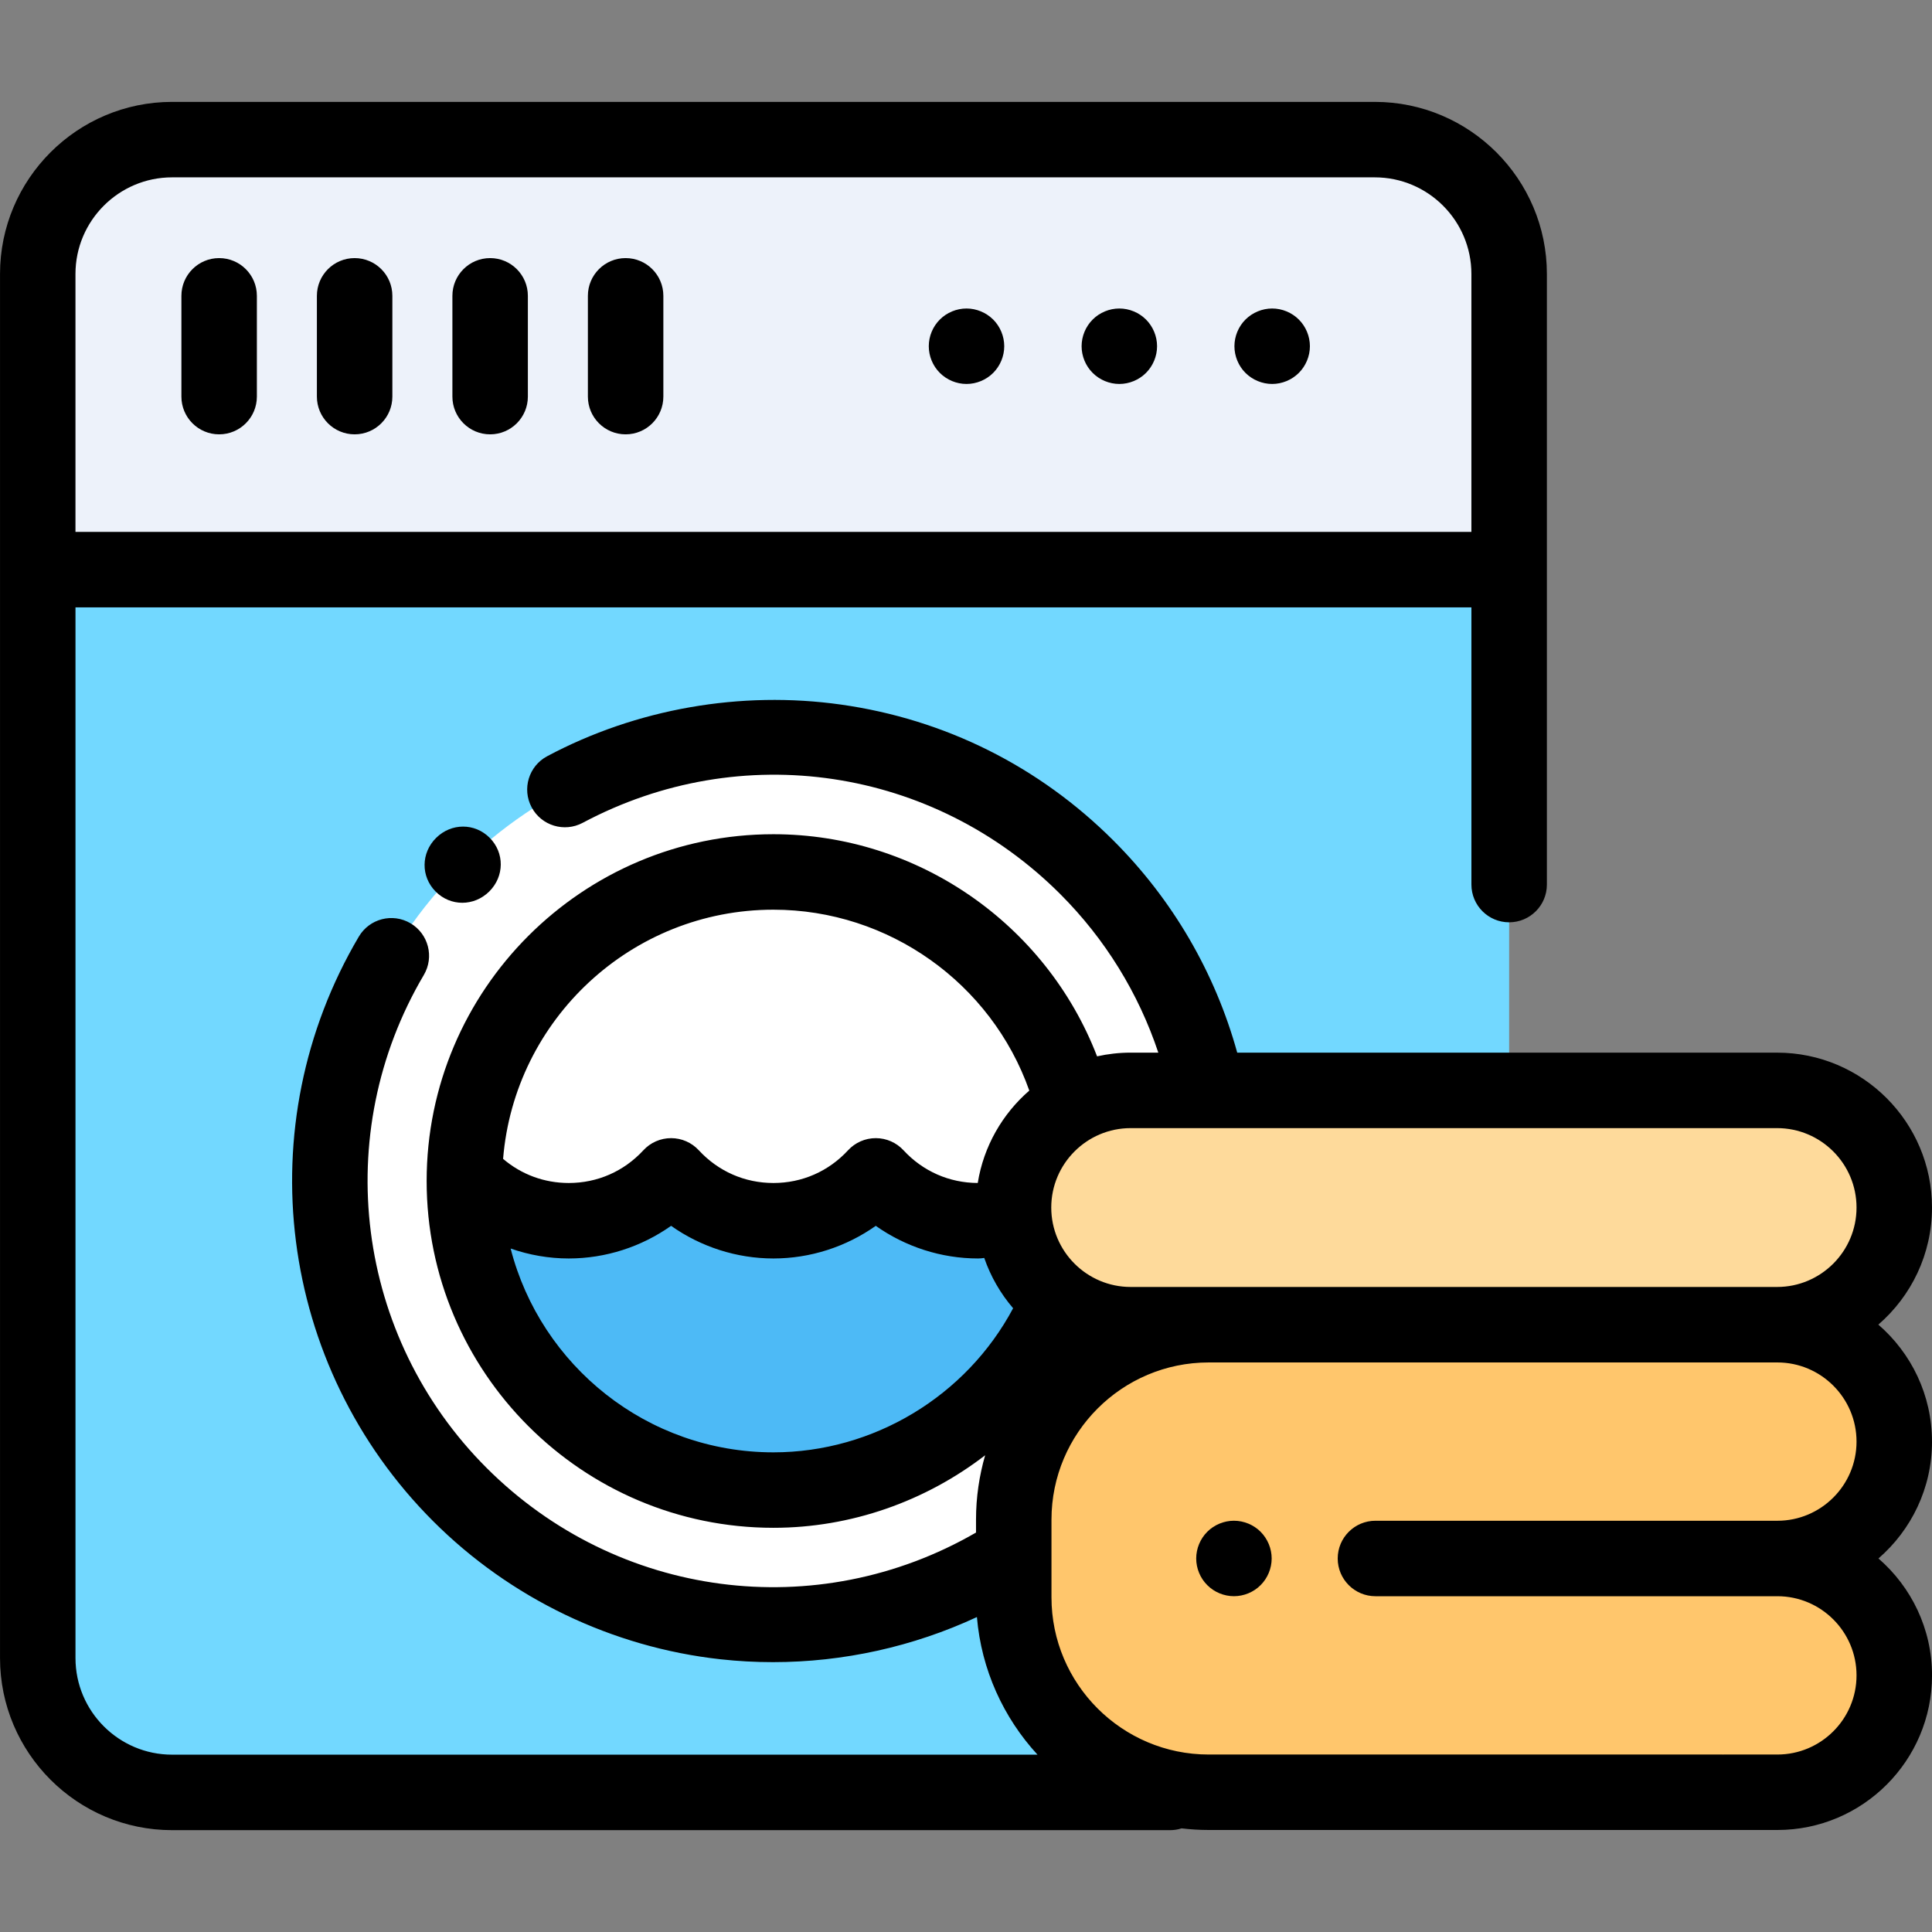 <svg viewBox="0 -27 512.002 512" xmlns="http://www.w3.org/2000/svg"><rect x="0" y="-27" width="512.002" height="512" fill="#808080" stroke="none"/><path d="m364.328 10h-318.719c-19.664 0-35.609 15.945-35.609 35.609v366.793c0 19.668 15.945 35.609 35.609 35.609h318.719c19.664 0 35.609-15.941 35.609-35.609v-366.793c0-19.664-15.945-35.609-35.609-35.609zm0 0" fill="#72d8ff"/><path d="m364.328 10h-318.719c-19.664 0-35.609 15.945-35.609 35.609v78.344h389.938v-78.344c0-19.664-15.945-35.609-35.609-35.609zm0 0" fill="#edf2fa"/><path d="m322.484 285.984c0 64.902-52.613 117.516-117.516 117.516s-117.516-52.613-117.516-117.516 52.613-117.516 117.516-117.516 117.516 52.613 117.516 117.516zm0 0" fill="#fff"/><path d="m286.871 285.984c0 45.234-36.668 81.902-81.902 81.902s-81.906-36.668-81.906-81.902 36.672-81.906 81.906-81.906 81.902 36.672 81.902 81.906zm0 0" fill="#fff"/><path d="m204.969 367.887c45.234 0 81.902-36.668 81.902-81.902 0-.367-.008-.734-.012-1.102l-.117-.262c-6.742 7.305-16.395 11.887-27.121 11.887-10.727 0-20.383-4.582-27.125-11.887-6.742 7.305-16.395 11.887-27.121 11.887s-20.383-4.582-27.125-11.887c-6.742 7.305-16.395 11.887-27.121 11.887-10.727 0-20.379-4.582-27.121-11.887l-.934.531c-.004.277-.012.555-.012.832 0 45.234 36.672 81.902 81.906 81.902zm0 0" fill="#4dbaf6"/><path d="m502 355.035c0-17.105-13.867-30.977-30.977-30.977h-150.707c-28.535 0-51.664 23.133-51.664 51.664v20.582c0 28.535 23.129 51.664 51.664 51.664h150.707c17.109 0 30.977-13.867 30.977-30.977 0-17.109-13.867-30.977-30.977-30.977 17.109 0 30.977-13.871 30.977-30.98zm0 0" fill="#ffc66c"/><path d="m470.953 324.059h-171.312c-17.148 0-31.047-13.898-31.047-31.047 0-17.148 13.898-31.047 31.047-31.047h171.312c17.145 0 31.047 13.898 31.047 31.047 0 17.148-13.902 31.047-31.047 31.047zm0 0" fill="#feda9b"/><path d="m115.578 195.047c-4.02 3.977-4.086 10.219-.152 14.203 1.973 1.996 4.523 2.996 7.086 2.996 2.547 0 5.105-.988 7.117-2.965.016-.016.027-.031.043-.043 4.008-3.992 4.055-10.23.109-14.203s-10.184-3.969-14.203.012zm0 0"/><path d="m58.074 88.105c5.523 0 10-4.477 10-10v-26.707c0-5.523-4.477-10-10-10-5.523 0-10 4.477-10 10v26.707c0 5.523 4.477 10 10 10zm0 0"/><path d="m93.98 88.105c5.523 0 10-4.477 10-10v-26.707c0-5.523-4.477-10-10-10-5.52 0-10 4.477-10 10v26.707c0 5.523 4.48 10 10 10zm0 0"/><path d="m129.891 88.105c5.52 0 10-4.477 10-10v-26.707c0-5.523-4.48-10-10-10-5.523 0-10 4.477-10 10v26.707c0 5.523 4.477 10 10 10zm0 0"/><path d="m165.797 88.105c5.523 0 10-4.477 10-10v-26.707c0-5.523-4.477-10-10-10s-10 4.477-10 10v26.707c0 5.523 4.477 10 10 10zm0 0"/><path d="m256.137 74.754c2.629 0 5.211-1.07 7.07-2.934 1.859-1.859 2.93-4.438 2.93-7.066 0-2.633-1.07-5.211-2.93-7.07-1.871-1.859-4.441-2.93-7.07-2.93-2.629 0-5.211 1.066-7.07 2.93-1.871 1.859-2.93 4.438-2.93 7.07 0 2.629 1.059 5.207 2.93 7.066 1.859 1.863 4.43 2.934 7.07 2.934zm0 0"/><path d="m296.637 74.754c2.633 0 5.211-1.07 7.07-2.934 1.859-1.859 2.93-4.438 2.93-7.066 0-2.633-1.07-5.211-2.93-7.07s-4.438-2.93-7.07-2.93c-2.641 0-5.211 1.066-7.07 2.93-1.867 1.859-2.93 4.438-2.93 7.07 0 2.629 1.062 5.207 2.93 7.066 1.859 1.863 4.43 2.934 7.07 2.934zm0 0"/><path d="m337.137 74.754c2.633 0 5.203-1.07 7.07-2.934 1.859-1.859 2.934-4.438 2.934-7.066 0-2.633-1.07-5.211-2.934-7.07-1.859-1.859-4.438-2.93-7.07-2.93-2.629 0-5.207 1.066-7.078 2.93-1.859 1.859-2.922 4.438-2.922 7.07 0 2.629 1.062 5.207 2.922 7.066 1.871 1.863 4.449 2.934 7.078 2.934zm0 0"/><path d="m512 355.035c0-12.371-5.52-23.477-14.219-30.996 8.699-7.531 14.219-18.645 14.219-31.027 0-22.637-18.414-41.047-41.047-41.047h-143.074c-5.848-21.176-17.102-40.508-32.746-56.148-19.715-19.719-44.691-32.195-72.23-36.09-26.625-3.762-54.285 1.098-77.898 13.684-4.875 2.598-6.719 8.656-4.121 13.527 2.598 4.875 8.656 6.723 13.531 4.121 42.012-22.395 92.879-14.801 126.578 18.898 11.867 11.867 20.723 26.25 25.973 42.004h-7.324c-3.059 0-6.035.348-8.906.984-13.512-35.062-47.582-58.867-85.766-58.867-50.676 0-91.906 41.227-91.906 91.902s41.23 91.906 91.906 91.906c20.586 0 40.266-7.035 56.102-19.219-1.562 5.418-2.418 11.137-2.418 17.051v3.426c-42.133 24.367-95.031 17.535-129.711-17.141-34.703-34.703-41.543-88.422-16.625-130.625 2.809-4.758 1.23-10.887-3.527-13.695-4.754-2.809-10.887-1.227-13.695 3.527-29.555 50.062-21.453 113.777 19.707 154.938 20.43 20.426 47.461 33.418 76.121 36.578 4.633.512 9.281.762 13.918.762 18.668 0 37.191-4.109 54.051-11.949 1.184 14.004 7.059 26.691 16.055 36.469h-229.336c-14.121.004-25.609-11.484-25.609-25.605v-278.445h369.938v73.465c0 5.523 4.477 10 10 10s10-4.477 10-10v-161.812c0-25.148-20.461-45.609-45.609-45.609h-318.719c-25.148 0-45.609 20.461-45.609 45.609v366.793c0 25.148 20.461 45.609 45.609 45.609h264.473c1.062 0 2.086-.168 3.047-.477 2.359.277 4.754.434 7.184.434h136.152c.055 0 .109-.008.164-.008.059 0 .109.008.168.008h14.227c22.598 0 40.98-18.383 40.98-40.977 0-12.367-5.516-23.461-14.199-30.98 8.684-7.516 14.195-18.609 14.195-30.977zm-466.391-335.035h318.719c14.121 0 25.609 11.488 25.609 25.609v68.344h-369.938v-68.344c0-14.121 11.488-25.609 25.609-25.609zm425.344 251.965c11.605 0 21.047 9.441 21.047 21.047s-9.441 21.047-21.047 21.047h-171.312c-11.605 0-21.047-9.441-21.047-21.047s9.441-21.047 21.047-21.047zm-265.984-57.887c30.559 0 57.75 19.48 67.805 47.941-7.125 6.184-12.105 14.766-13.66 24.484-7.551-.027-14.535-3.102-19.672-8.664-1.895-2.055-4.559-3.219-7.352-3.219-2.793 0-5.457 1.164-7.348 3.219-5.16 5.59-12.184 8.668-19.773 8.668-7.594 0-14.613-3.078-19.773-8.668-1.895-2.055-4.559-3.219-7.348-3.219-2.793 0-5.457 1.164-7.352 3.219-5.156 5.59-12.18 8.668-19.773 8.668-6.484 0-12.551-2.254-17.398-6.395 3-36.91 33.973-66.035 71.645-66.035zm0 143.809c-33.473 0-61.676-22.988-69.648-54.012 4.914 1.715 10.117 2.633 15.402 2.633 9.762 0 19.254-3.082 27.125-8.648 7.867 5.566 17.359 8.648 27.121 8.648s19.25-3.082 27.121-8.648c7.871 5.566 17.363 8.648 27.125 8.648.551 0 1.09-.055 1.621-.141 1.703 4.938 4.32 9.445 7.652 13.332-12.402 23.293-37.004 38.188-63.52 38.188zm159.539 18.129c-5.52 0-10 4.477-10 10 0 5.52 4.48 10 10 10h106.516c11.566 0 20.977 9.41 20.977 20.977 0 11.566-9.41 20.977-20.977 20.977h-14.23c-.055 0-.109.008-.164.008-.055 0-.109-.008-.168-.008h-136.145c-22.973 0-41.664-18.688-41.664-41.66v-20.586c0-22.973 18.691-41.66 41.664-41.66h150.707c11.566 0 20.977 9.41 20.977 20.977 0 11.566-9.41 20.977-20.977 20.977zm0 0"/><path d="m327.008 376.012c-2.629 0-5.211 1.066-7.07 2.93-1.859 1.859-2.93 4.438-2.93 7.07 0 2.641 1.07 5.211 2.93 7.066 1.859 1.871 4.441 2.934 7.07 2.934 2.629 0 5.211-1.062 7.07-2.934 1.859-1.855 2.93-4.438 2.93-7.066 0-2.633-1.07-5.199-2.93-7.07-1.859-1.863-4.441-2.93-7.07-2.93zm0 0"/></svg>